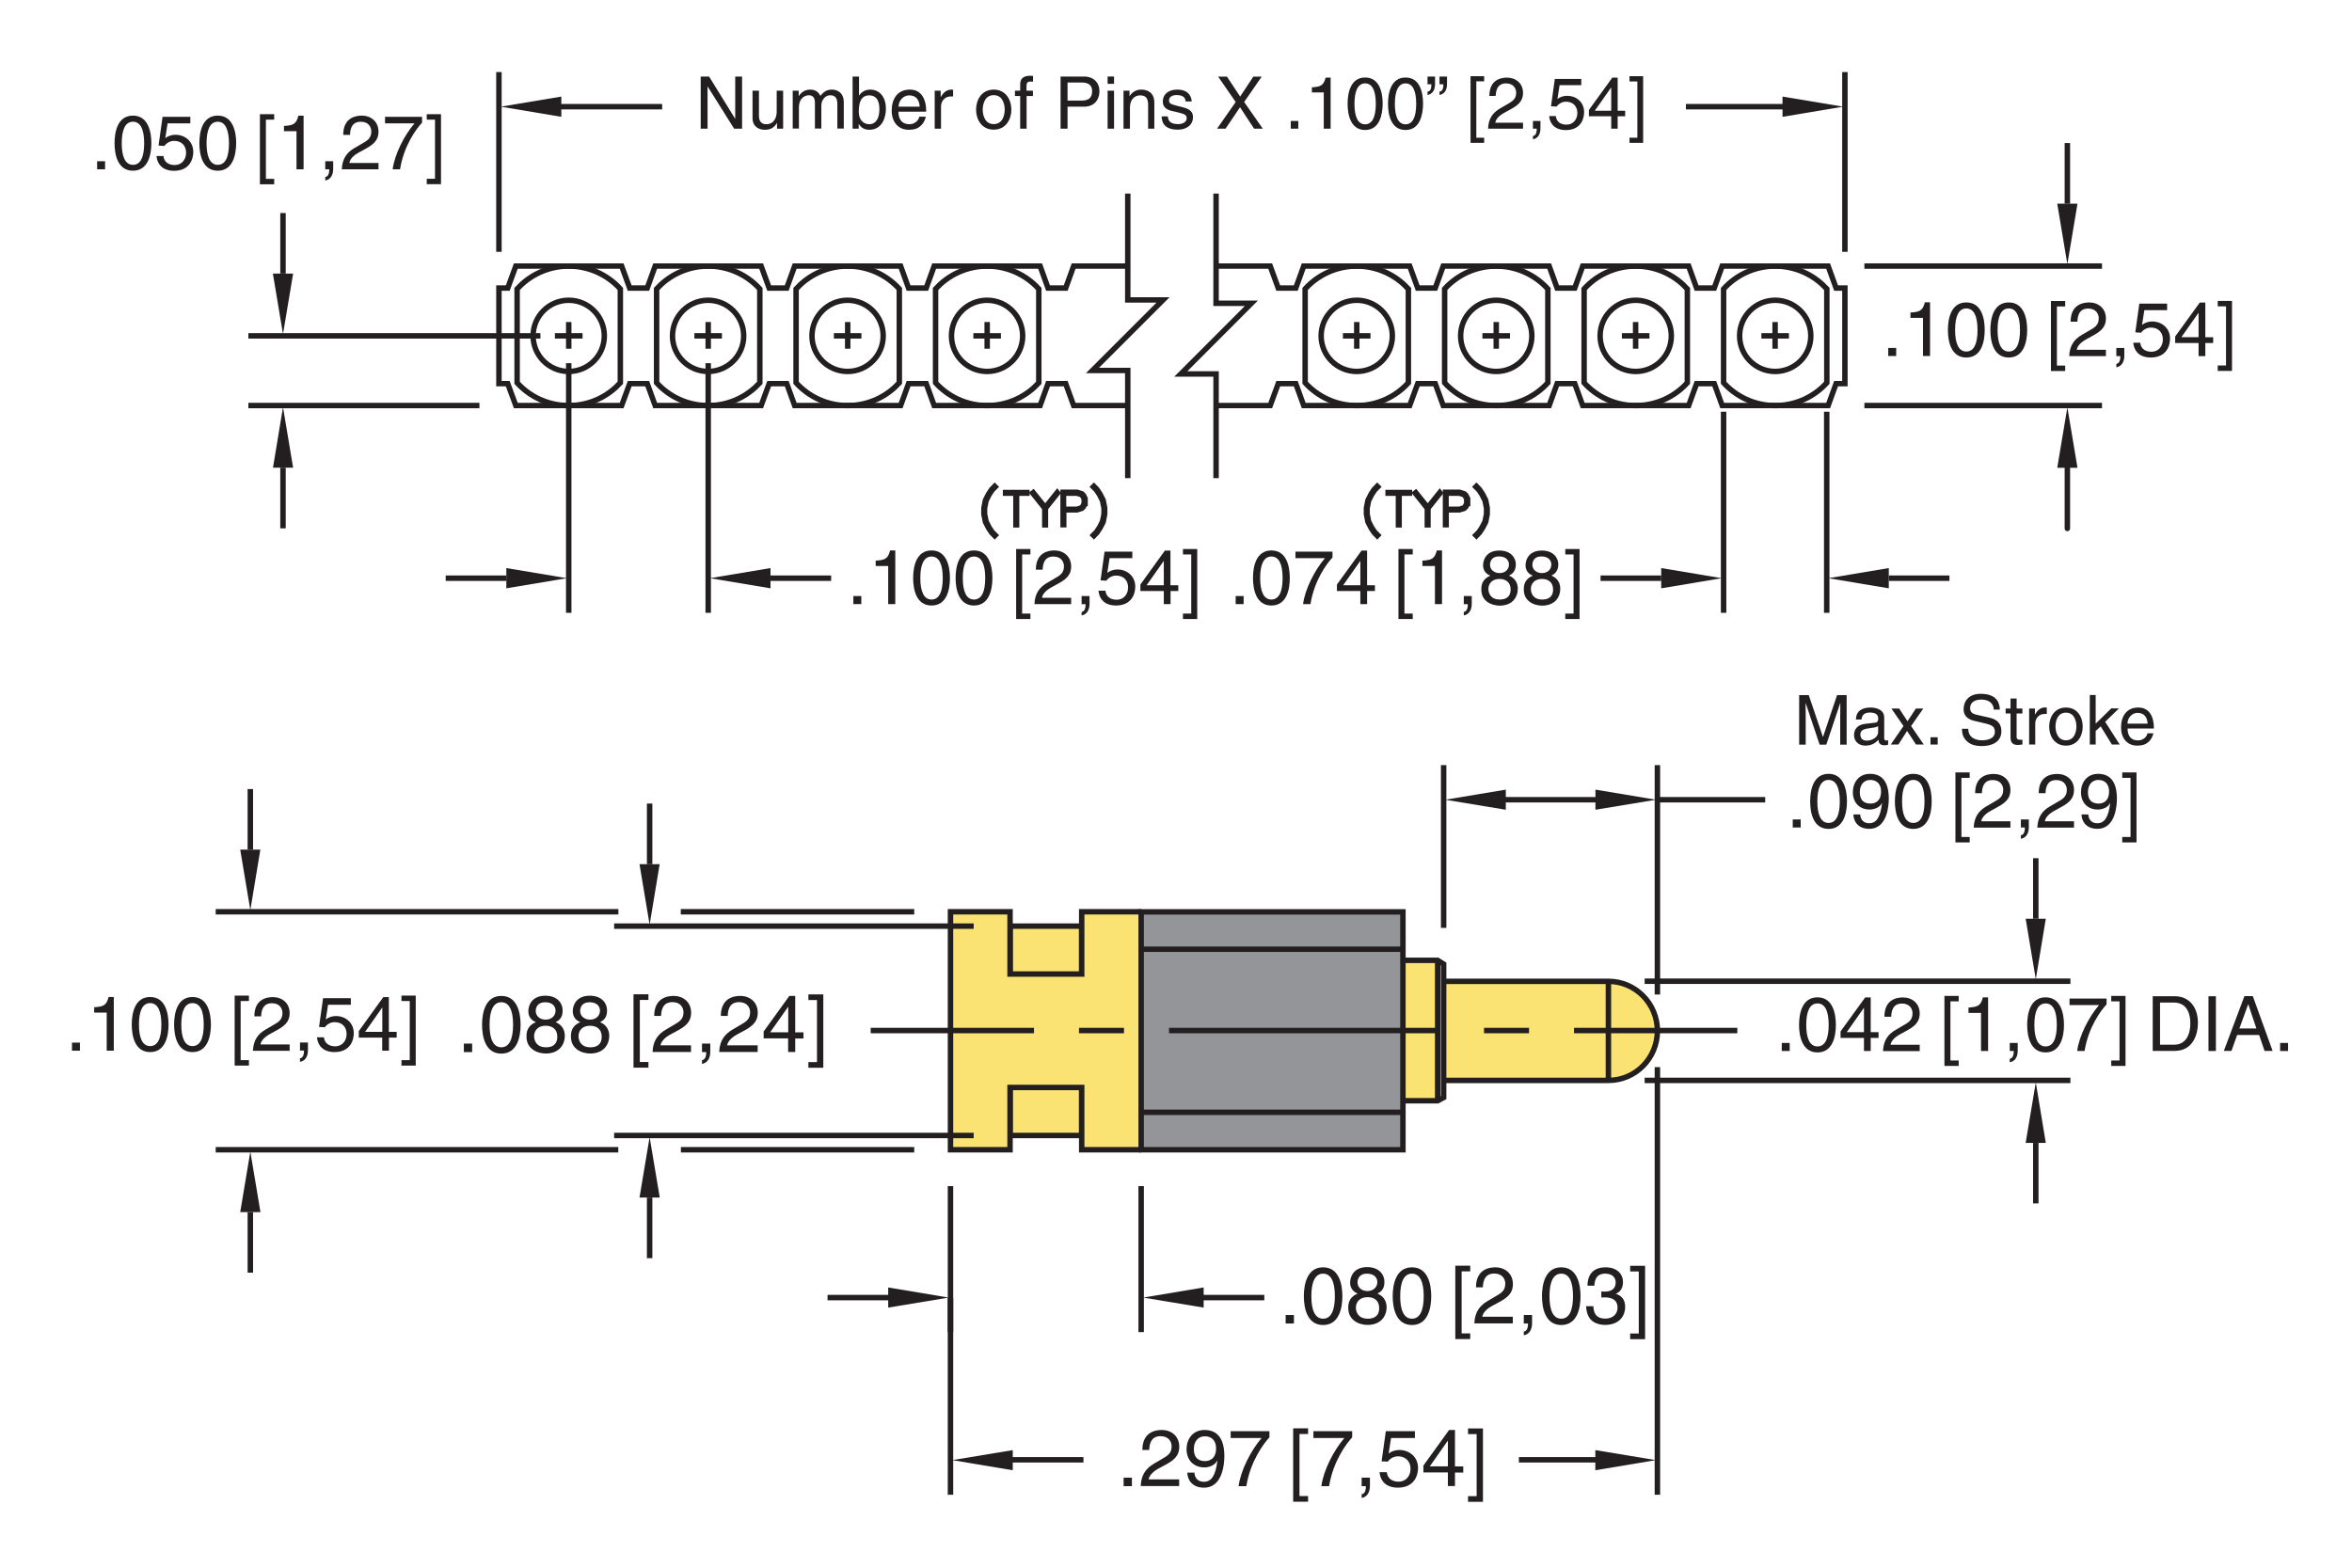 <?xml version="1.0" encoding="utf-8"?>
<!-- Generator: Adobe Illustrator 15.1.0, SVG Export Plug-In  -->
<!DOCTYPE svg PUBLIC "-//W3C//DTD SVG 1.1//EN" "http://www.w3.org/Graphics/SVG/1.1/DTD/svg11.dtd">
<svg version="1.1"
	 xmlns="http://www.w3.org/2000/svg" xmlns:xlink="http://www.w3.org/1999/xlink" xmlns:a="http://ns.adobe.com/AdobeSVGViewerExtensions/3.0/"
	 x="0px" y="0px" width="216px" height="144px" viewBox="-6 -6.09 216 144" style="enable-background:new -6 -6.09 216 144;"
	 xml:space="preserve">
<style type="text/css">
<![CDATA[
	.st0{fill:none;stroke:#231F20;stroke-width:0.5;stroke-linecap:round;stroke-linejoin:round;stroke-miterlimit:10;}
	.st1{font-size:6.334;}
	.st2{font-size:6.669;}
	.st3{fill:none;stroke:#231F20;stroke-width:0.5;stroke-miterlimit:10;stroke-dasharray:24.795,4.133,4.133,4.133;}
	.st4{fill:none;stroke:#231F20;stroke-width:0.5;}
	.st5{font-size:7.001;}
	.st6{font-size:7.003;}
	.st7{fill:#FAE373;stroke:#231F20;stroke-width:0.5;stroke-miterlimit:10;}
	.st8{fill:#231F20;}
	.st9{fill:none;stroke:#231F20;stroke-width:0.5;stroke-miterlimit:10;}
	.st10{font-size:4.005;}
	.st11{font-size:7.334;}
	.st12{fill:#939598;stroke:#231F20;stroke-width:0.5;}
	.st13{fill:none;stroke:#231F20;stroke-width:0.5;stroke-miterlimit:10;stroke-dasharray:4.133,4.133;}
	.st14{fill:#FAE373;stroke:#231F20;stroke-width:0.5;stroke-miterlimit:10;stroke-dasharray:30,5,5,5;}
	.st15{font-size:5.334;}
	.st16{font-size:5.335;}
	.st17{font-family:'Helvetica';}
	.st18{font-family:'Simplex';}
	.st19{fill:none;stroke:#333333;stroke-width:0.03;stroke-linecap:round;stroke-linejoin:round;stroke-miterlimit:10;}
	.st20{fill:none;stroke:#231F20;stroke-width:0.5;stroke-miterlimit:500;}
]]>
</style>
<defs>
</defs>
<polyline class="st14" points="93.34,93.81 93.34,98.21 86.76,98.21 86.76,93.81 "/>
<path class="st7" d="M126.58,93.15h15.13c2.49,0,4.5-2.04,4.5-4.55s-2.02-4.55-4.5-4.55h-15.13"/>
<line class="st7" x1="141.71" y1="84.04" x2="141.71" y2="93.15"/>
<polyline class="st7" points="122.84,95.02 126.03,95.02 126.58,94.72 126.58,82.47 126.03,82.12 122.84,82.12 "/>
<polyline class="st9" points="126.03,95.02 126.03,83.23 126.03,82.12 "/>
<path class="st9" d="M98.8,95.93 M93.34,95.93 M98.8,99.52 M93.34,99.52 M81.29,99.52"/>
<line class="st9" x1="86.76" y1="81.26" x2="81.29" y2="81.26"/>
<line class="st9" x1="98.8" y1="81.26" x2="93.34" y2="81.26"/>
<line class="st9" x1="81.29" y1="95.93" x2="86.76" y2="95.93"/>
<line class="st9" x1="93.34" y1="95.93" x2="98.8" y2="95.93"/>
<polyline class="st14" points="93.34,83.38 93.34,78.98 86.76,78.98 86.76,83.38 "/>
<polyline class="st7" points="98.8,77.66 93.34,77.66 93.34,83.38 86.76,83.38 86.76,77.66 81.29,77.66 81.29,99.52 86.76,99.52 
	86.76,93.8 93.34,93.8 93.34,99.52 98.8,99.52 "/>
<rect x="98.8" y="77.67" class="st12" width="24.04" height="21.85"/>
<g>
	<g>
		<line class="st9" x1="73.96" y1="88.57" x2="88.96" y2="88.57"/>
		<line class="st13" x1="93.09" y1="88.57" x2="99.29" y2="88.57"/>
		<line class="st3" x1="101.36" y1="88.57" x2="136.48" y2="88.57"/>
		<line class="st9" x1="138.55" y1="88.57" x2="153.55" y2="88.57"/>
	</g>
</g>
<line class="st9" x1="122.84" y1="81.1" x2="98.8" y2="81.1"/>
<line class="st9" x1="122.84" y1="96.08" x2="98.8" y2="96.08"/>
<line class="st9" x1="180.96" y1="78.3" x2="180.96" y2="72.74"/>
<line class="st9" x1="180.96" y1="98.89" x2="180.96" y2="104.45"/>
<polygon class="st8" points="180.03,78.3 181.88,78.3 180.96,83.86 "/>
<polygon class="st8" points="180.03,98.89 181.88,98.89 180.96,93.33 "/>
<line class="st9" x1="76.23" y1="113.1" x2="70" y2="113.1"/>
<line class="st9" x1="103.88" y1="113.1" x2="110.11" y2="113.1"/>
<polygon class="st8" points="75.57,112.17 75.57,114.02 81.13,113.1 "/>
<polygon class="st8" points="104.54,112.17 104.54,114.02 98.98,113.1 "/>
<line class="st19" x1="98.64" y1="113.76" x2="98.64" y2="113.76"/>
<line class="st9" x1="16.99" y1="71.95" x2="16.99" y2="66.39"/>
<line class="st9" x1="16.99" y1="105.25" x2="16.99" y2="110.81"/>
<polygon class="st8" points="16.06,71.95 17.91,71.95 16.99,77.51 "/>
<polygon class="st8" points="16.06,105.25 17.92,105.25 16.99,99.69 "/>
<line class="st9" x1="50.79" y1="77.66" x2="13.81" y2="77.66"/>
<line class="st9" x1="77.96" y1="77.66" x2="56.52" y2="77.66"/>
<line class="st9" x1="50.78" y1="99.52" x2="13.81" y2="99.52"/>
<line class="st9" x1="77.96" y1="99.52" x2="56.53" y2="99.52"/>
<line class="st9" x1="83.42" y1="98.21" x2="50.4" y2="98.21"/>
<line class="st9" x1="83.42" y1="78.98" x2="50.4" y2="78.98"/>
<line class="st9" x1="53.66" y1="73.29" x2="53.66" y2="67.72"/>
<line class="st9" x1="53.66" y1="103.91" x2="53.66" y2="109.48"/>
<polygon class="st8" points="52.73,73.29 54.58,73.29 53.66,78.85 "/>
<polygon class="st8" points="52.73,103.91 54.59,103.91 53.66,98.35 "/>
<line class="st9" x1="145.04" y1="84.04" x2="184.14" y2="84.04"/>
<line class="st9" x1="145.04" y1="93.15" x2="184.14" y2="93.15"/>
<line class="st9" x1="81.29" y1="102.86" x2="81.29" y2="116.27"/>
<line class="st9" x1="98.8" y1="102.86" x2="98.8" y2="116.27"/>
<line class="st9" x1="146.21" y1="91.93" x2="146.21" y2="131.21"/>
<line class="st9" x1="141.13" y1="128" x2="133.49" y2="128"/>
<line class="st9" x1="86.35" y1="128" x2="93.5" y2="128"/>
<polygon class="st8" points="140.51,127.11 140.51,128.96 146.07,128.03 "/>
<polygon class="st8" points="87.01,127.11 87.01,128.96 81.45,128.03 "/>
<line class="st9" x1="81.29" y1="113.13" x2="81.29" y2="131.21"/>
<line class="st9" x1="146.21" y1="67.37" x2="156.11" y2="67.37"/>
<polygon class="st8" points="132.29,68.29 132.29,66.44 126.73,67.37 "/>
<line class="st9" x1="126.58" y1="79.14" x2="126.58" y2="64.19"/>
<line class="st9" x1="146.21" y1="85.26" x2="146.21" y2="64.19"/>
<g>
	<path class="st8" d="M163,62.3v-2.68c0-0.13,0.01-0.71,0.01-1.13H163l-1.28,3.82h-0.61l-1.28-3.81h-0.01
		c0,0.42,0.01,0.99,0.01,1.13v2.68h-0.6v-4.55h0.88l1.3,3.84h0.01l1.29-3.84h0.88v4.55H163z"/>
	<path class="st8" d="M164.44,60c0.03-0.79,0.55-1.1,1.37-1.1c0.27,0,1.23,0.08,1.23,0.92v1.91c0,0.14,0.07,0.2,0.18,0.2
		c0.05,0,0.12-0.01,0.18-0.03v0.41c-0.1,0.03-0.18,0.06-0.3,0.06c-0.49,0-0.57-0.25-0.59-0.51c-0.21,0.23-0.55,0.54-1.2,0.54
		c-0.61,0-1.04-0.39-1.04-0.96c0-0.28,0.08-0.92,1.01-1.04l0.92-0.11c0.13-0.01,0.29-0.06,0.29-0.39c0-0.35-0.25-0.54-0.78-0.54
		c-0.63,0-0.72,0.39-0.76,0.64H164.44z M166.48,60.61c-0.09,0.07-0.23,0.12-0.92,0.21c-0.27,0.04-0.71,0.12-0.71,0.54
		c0,0.36,0.18,0.58,0.6,0.58c0.52,0,1.03-0.34,1.03-0.78V60.61z"/>
	<path class="st8" d="M170.67,62.3h-0.71l-0.82-1.25l-0.8,1.25h-0.7l1.17-1.7l-1.11-1.61h0.71l0.77,1.17l0.77-1.17h0.68l-1.12,1.61
		L170.67,62.3z"/>
	<path class="st8" d="M171.95,62.3h-0.66v-0.67h0.66V62.3z"/>
	<path class="st8" d="M177.1,59.09c-0.03-0.7-0.61-0.92-1.13-0.92c-0.39,0-1.04,0.11-1.04,0.8c0,0.39,0.27,0.51,0.54,0.58l1.3,0.3
		c0.59,0.14,1.03,0.49,1.03,1.22c0,1.08-1,1.37-1.78,1.37c-0.84,0-1.17-0.25-1.38-0.44c-0.38-0.35-0.46-0.73-0.46-1.15h0.58
		c0,0.82,0.67,1.06,1.25,1.06c0.44,0,1.19-0.11,1.19-0.77c0-0.47-0.22-0.63-0.97-0.8l-0.93-0.22c-0.3-0.07-0.97-0.28-0.97-1.07
		c0-0.71,0.46-1.41,1.56-1.41c1.59,0,1.75,0.95,1.77,1.45H177.1z"/>
	<path class="st8" d="M179.2,59.45v2.15c0,0.26,0.22,0.26,0.33,0.26h0.2v0.44c-0.2,0.02-0.36,0.04-0.42,0.04
		c-0.55,0-0.67-0.31-0.67-0.71v-2.18h-0.45v-0.46h0.45v-0.92h0.56v0.92h0.53v0.46H179.2z"/>
	<path class="st8" d="M180.91,62.3h-0.56v-3.31h0.53v0.55h0.01c0.22-0.39,0.51-0.65,0.93-0.65c0.07,0,0.1,0.01,0.15,0.02v0.58h-0.21
		c-0.52,0-0.85,0.41-0.85,0.89V62.3z"/>
	<path class="st8" d="M183.73,58.9c1.06,0,1.54,0.89,1.54,1.75s-0.48,1.75-1.54,1.75c-1.06,0-1.54-0.89-1.54-1.75
		S182.68,58.9,183.73,58.9z M183.73,61.91c0.8,0,0.96-0.82,0.96-1.27s-0.16-1.27-0.96-1.27c-0.8,0-0.96,0.82-0.96,1.27
		S182.94,61.91,183.73,61.91z"/>
	<path class="st8" d="M188.67,62.3h-0.72l-1.03-1.67l-0.46,0.42v1.25h-0.54v-4.55h0.54v2.63l1.43-1.4h0.71l-1.27,1.23L188.67,62.3z"
		/>
	<path class="st8" d="M191.76,61.26c-0.02,0.16-0.17,0.63-0.59,0.91c-0.15,0.1-0.37,0.23-0.9,0.23c-0.93,0-1.48-0.7-1.48-1.66
		c0-1.03,0.49-1.84,1.59-1.84c0.96,0,1.43,0.76,1.43,1.93h-2.42c0,0.69,0.32,1.09,0.96,1.09c0.53,0,0.84-0.41,0.86-0.65H191.76z
		 M191.23,60.38c-0.03-0.51-0.25-0.99-0.93-0.99c-0.51,0-0.92,0.47-0.92,0.99H191.23z"/>
</g>
<g>
	<path class="st8" d="M112.83,115.48h-0.76v-0.78h0.76V115.48z"/>
	<path class="st8" d="M115.51,115.62c-1.48,0-1.77-1.58-1.77-2.65c0-1.07,0.29-2.65,1.77-2.65s1.77,1.58,1.77,2.65
		C117.28,114.04,116.99,115.62,115.51,115.62z M115.51,110.9c-0.74,0-1.08,0.78-1.08,2.07c0,1.29,0.34,2.07,1.08,2.07
		c0.74,0,1.08-0.78,1.08-2.07C116.59,111.68,116.25,110.9,115.51,110.9z"/>
	<path class="st8" d="M120.5,112.73c0.7,0.29,0.84,0.87,0.84,1.25c0,0.83-0.53,1.63-1.75,1.63c-0.29,0-0.83-0.07-1.24-0.4
		c-0.53-0.42-0.53-0.98-0.53-1.23c0-0.63,0.33-1.04,0.87-1.25c-0.44-0.17-0.7-0.52-0.7-1.01c0-0.54,0.33-1.42,1.56-1.42
		c1.14,0,1.59,0.73,1.59,1.33C121.16,112.39,120.73,112.62,120.5,112.73z M118.52,114.01c0,0.41,0.21,1.03,1.1,1.03
		c0.47,0,1.04-0.17,1.04-0.98c0-0.7-0.48-1-1.07-1C118.86,113.06,118.52,113.53,118.52,114.01z M120.49,111.67
		c0-0.32-0.21-0.77-0.96-0.77c-0.69,0-0.86,0.48-0.86,0.81c0,0.49,0.43,0.79,0.9,0.79C120.13,112.5,120.49,112.14,120.49,111.67z"/>
	<path class="st8" d="M123.67,115.62c-1.48,0-1.77-1.58-1.77-2.65c0-1.07,0.29-2.65,1.77-2.65s1.77,1.58,1.77,2.65
		C125.44,114.04,125.15,115.62,123.67,115.62z M123.67,110.9c-0.74,0-1.08,0.78-1.08,2.07c0,1.29,0.34,2.07,1.08,2.07
		c0.74,0,1.08-0.78,1.08-2.07C124.75,111.68,124.41,110.9,123.67,110.9z"/>
	<path class="st8" d="M128.23,116.39h0.79v0.52h-1.37v-6.74h1.37v0.52h-0.79V116.39z"/>
	<path class="st8" d="M129.55,112.17c0-1.68,1.22-1.85,1.78-1.85c0.89,0,1.61,0.58,1.61,1.54c0,0.92-0.61,1.31-1.38,1.72l-0.54,0.29
		c-0.71,0.39-0.86,0.79-0.89,0.99h2.8v0.61h-3.53c0.04-1.07,0.52-1.64,1.21-2.05l0.68-0.4c0.55-0.32,0.95-0.53,0.95-1.2
		c0-0.41-0.26-0.93-1.02-0.93c-0.98,0-1.02,0.91-1.04,1.27H129.55z"/>
	<path class="st8" d="M133.94,114.7h0.76v0.72c0,1-0.62,1.12-0.76,1.14v-0.34c0.31-0.03,0.39-0.4,0.39-0.74h-0.39V114.7z"/>
	<path class="st8" d="M137.38,115.62c-1.48,0-1.77-1.58-1.77-2.65c0-1.07,0.29-2.65,1.77-2.65s1.77,1.58,1.77,2.65
		C139.15,114.04,138.87,115.62,137.38,115.62z M137.38,110.9c-0.74,0-1.08,0.78-1.08,2.07c0,1.29,0.34,2.07,1.08,2.07
		c0.74,0,1.08-0.78,1.08-2.07C138.46,111.68,138.13,110.9,137.38,110.9z"/>
	<path class="st8" d="M141.06,112.54c0.11,0.01,0.23,0.01,0.34,0.01c0.5,0,0.98-0.2,0.98-0.84c0-0.31-0.18-0.81-0.96-0.81
		c-0.92,0-0.97,0.75-1,1.11h-0.63c0-0.76,0.31-1.69,1.67-1.69c1,0,1.59,0.57,1.59,1.36c0,0.66-0.38,0.98-0.66,1.06v0.01
		c0.5,0.16,0.86,0.51,0.86,1.2c0,0.84-0.54,1.66-1.86,1.66c-0.38,0-0.71-0.1-0.96-0.23c-0.57-0.3-0.73-0.9-0.77-1.49h0.67
		c0.02,0.48,0.14,1.14,1.1,1.14c0.66,0,1.12-0.4,1.12-1c0-0.87-0.76-0.95-1.2-0.95c-0.1,0-0.2,0.01-0.29,0.01V112.54z"/>
	<path class="st8" d="M144.5,110.7h-0.79v-0.52h1.37v6.74h-1.37v-0.52h0.79V110.7z"/>
</g>
<g>
	<path class="st8" d="M159.37,69.92h-0.73v-0.74h0.73V69.92z"/>
	<path class="st8" d="M161.93,70.05c-1.42,0-1.69-1.51-1.69-2.53s0.27-2.53,1.69-2.53c1.41,0,1.69,1.51,1.69,2.53
		S163.34,70.05,161.93,70.05z M161.93,65.55c-0.71,0-1.03,0.74-1.03,1.97s0.32,1.98,1.03,1.98c0.71,0,1.03-0.74,1.03-1.98
		S162.63,65.55,161.93,65.55z"/>
	<path class="st8" d="M164.16,66.68c0-0.9,0.55-1.69,1.58-1.69c1.57,0,1.72,1.49,1.72,2.28c0,0.53-0.09,2.77-1.79,2.77
		c-1.16,0-1.46-0.84-1.46-1.32h0.62c0.04,0.5,0.33,0.81,0.83,0.81c0.67,0,1.03-0.57,1.18-1.84l-0.01-0.01
		c-0.18,0.38-0.67,0.59-1.13,0.59C164.8,68.27,164.16,67.66,164.16,66.68z M166.75,66.6c0-0.56-0.29-1.05-1-1.05
		c-0.57,0-0.95,0.45-0.95,1.11c0,0.95,0.59,1.06,1,1.06C166.13,67.72,166.75,67.57,166.75,66.6z"/>
	<path class="st8" d="M169.71,70.05c-1.41,0-1.69-1.51-1.69-2.53s0.27-2.53,1.69-2.53s1.69,1.51,1.69,2.53
		S171.12,70.05,169.71,70.05z M169.71,65.55c-0.71,0-1.03,0.74-1.03,1.97s0.32,1.98,1.03,1.98s1.03-0.74,1.03-1.98
		S170.42,65.55,169.71,65.55z"/>
	<path class="st8" d="M174.13,70.79h0.76v0.5h-1.31v-6.43h1.31v0.5h-0.76V70.79z"/>
	<path class="st8" d="M175.39,66.76c0-1.6,1.17-1.76,1.7-1.76c0.86,0,1.54,0.55,1.54,1.47c0,0.88-0.58,1.25-1.32,1.65l-0.51,0.28
		c-0.67,0.37-0.82,0.76-0.85,0.95h2.68v0.58h-3.37c0.04-1.02,0.5-1.57,1.16-1.95l0.65-0.38c0.53-0.3,0.9-0.5,0.9-1.15
		c0-0.39-0.25-0.89-0.97-0.89c-0.93,0-0.97,0.87-0.99,1.21H175.39z"/>
	<path class="st8" d="M179.59,69.18h0.73v0.69c0,0.95-0.59,1.06-0.73,1.08v-0.32c0.29-0.03,0.37-0.38,0.37-0.71h-0.37V69.18z"/>
	<path class="st8" d="M181.23,66.76c0-1.6,1.17-1.76,1.7-1.76c0.86,0,1.54,0.55,1.54,1.47c0,0.88-0.58,1.25-1.32,1.65l-0.51,0.28
		c-0.67,0.37-0.82,0.76-0.85,0.95h2.68v0.58h-3.37c0.04-1.02,0.5-1.57,1.16-1.95l0.65-0.38c0.53-0.3,0.9-0.5,0.9-1.15
		c0-0.39-0.25-0.89-0.97-0.89c-0.93,0-0.97,0.87-0.99,1.21H181.23z"/>
	<path class="st8" d="M185.11,66.68c0-0.9,0.55-1.69,1.58-1.69c1.57,0,1.72,1.49,1.72,2.28c0,0.53-0.09,2.77-1.79,2.77
		c-1.16,0-1.46-0.84-1.46-1.32h0.62c0.04,0.5,0.33,0.81,0.83,0.81c0.67,0,1.03-0.57,1.18-1.84l-0.01-0.01
		c-0.18,0.38-0.67,0.59-1.13,0.59C185.75,68.27,185.11,67.66,185.11,66.68z M187.69,66.6c0-0.56-0.29-1.05-0.99-1.05
		c-0.57,0-0.95,0.45-0.95,1.11c0,0.95,0.59,1.06,1,1.06C187.07,67.72,187.69,67.57,187.69,66.6z"/>
	<path class="st8" d="M189.66,65.36h-0.76v-0.5h1.31v6.43h-1.31v-0.5h0.76V65.36z"/>
</g>
<g>
	<path class="st8" d="M1.34,90.42H0.61v-0.74h0.73V90.42z"/>
	<path class="st8" d="M4.46,90.42H3.8v-3.5H2.65v-0.49c0.8-0.06,1.13-0.13,1.32-0.94h0.48V90.42z"/>
	<path class="st8" d="M7.79,90.55c-1.42,0-1.69-1.51-1.69-2.53s0.27-2.53,1.69-2.53c1.41,0,1.69,1.51,1.69,2.53
		S9.2,90.55,7.79,90.55z M7.79,86.05c-0.71,0-1.03,0.74-1.03,1.97S7.08,90,7.79,90c0.71,0,1.03-0.74,1.03-1.98
		S8.49,86.05,7.79,86.05z"/>
	<path class="st8" d="M11.68,90.55c-1.42,0-1.69-1.51-1.69-2.53s0.27-2.53,1.69-2.53c1.41,0,1.69,1.51,1.69,2.53
		S13.09,90.55,11.68,90.55z M11.68,86.05c-0.71,0-1.03,0.74-1.03,1.97S10.97,90,11.68,90c0.71,0,1.03-0.74,1.03-1.98
		S12.39,86.05,11.68,86.05z"/>
	<path class="st8" d="M16.1,91.29h0.76v0.5h-1.31v-6.43h1.31v0.5H16.1V91.29z"/>
	<path class="st8" d="M17.36,87.26c0-1.6,1.17-1.76,1.7-1.76c0.85,0,1.54,0.55,1.54,1.47c0,0.88-0.58,1.25-1.32,1.65l-0.51,0.28
		c-0.67,0.37-0.82,0.76-0.85,0.95h2.68v0.58h-3.37c0.04-1.02,0.5-1.57,1.16-1.95l0.65-0.38c0.52-0.3,0.9-0.5,0.9-1.15
		c0-0.39-0.25-0.89-0.97-0.89c-0.93,0-0.97,0.87-0.99,1.21H17.36z"/>
	<path class="st8" d="M21.55,89.67h0.73v0.69c0,0.95-0.59,1.06-0.73,1.08v-0.32c0.29-0.03,0.37-0.38,0.37-0.71h-0.37V89.67z"/>
	<path class="st8" d="M23.92,87.55c0.21-0.16,0.51-0.31,0.95-0.31c0.8,0,1.62,0.56,1.62,1.58c0,0.55-0.25,1.73-1.79,1.73
		c-0.64,0-1.47-0.26-1.59-1.36h0.64c0.06,0.57,0.49,0.83,1.04,0.83c0.64,0,1.04-0.51,1.04-1.13c0-0.71-0.48-1.09-1.09-1.09
		c-0.36,0-0.68,0.17-0.91,0.47l-0.53-0.03l0.37-2.64h2.55v0.6h-2.09L23.92,87.55z"/>
	<path class="st8" d="M29.72,89.22v1.2h-0.62v-1.2h-2.15v-0.6l2.25-3.12h0.51v3.19h0.72v0.53H29.72z M27.53,88.69h1.58v-2.23h-0.01
		L27.53,88.69z"/>
	<path class="st8" d="M31.63,85.86h-0.76v-0.5h1.31v6.43h-1.31v-0.5h0.76V85.86z"/>
</g>
<g>
	<path class="st8" d="M97.95,130.42h-0.76v-0.78h0.76V130.42z"/>
	<path class="st8" d="M98.91,127.11c0-1.68,1.23-1.85,1.78-1.85c0.9,0,1.61,0.58,1.61,1.54c0,0.92-0.61,1.31-1.38,1.72l-0.54,0.29
		c-0.7,0.39-0.86,0.79-0.89,0.99h2.8v0.61h-3.53c0.04-1.07,0.52-1.64,1.21-2.05l0.68-0.4c0.55-0.32,0.95-0.53,0.95-1.2
		c0-0.41-0.26-0.93-1.02-0.93c-0.98,0-1.02,0.91-1.04,1.27H98.91z"/>
	<path class="st8" d="M102.97,127.03c0-0.94,0.57-1.77,1.66-1.77c1.64,0,1.81,1.56,1.81,2.39c0,0.55-0.09,2.91-1.87,2.91
		c-1.21,0-1.53-0.88-1.53-1.38h0.65c0.04,0.52,0.34,0.84,0.87,0.84c0.7,0,1.08-0.59,1.24-1.93l-0.02-0.01
		c-0.19,0.4-0.7,0.62-1.18,0.62C103.64,128.69,102.97,128.05,102.97,127.03z M105.68,126.94c0-0.59-0.3-1.1-1.04-1.1
		c-0.6,0-1,0.47-1,1.16c0,0.99,0.62,1.12,1.05,1.12C105.02,128.11,105.68,127.96,105.68,126.94z"/>
	<path class="st8" d="M107.01,125.37h3.57v0.57c-0.51,0.54-1.75,2.18-2.12,4.48h-0.71c0.18-1.42,1.12-3.27,2.11-4.42h-2.84V125.37z"
		/>
	<path class="st8" d="M113.34,131.33h0.79v0.52h-1.37v-6.74h1.37v0.52h-0.79V131.33z"/>
	<path class="st8" d="M114.61,125.37h3.57v0.57c-0.51,0.54-1.75,2.18-2.12,4.48h-0.71c0.18-1.42,1.12-3.27,2.11-4.42h-2.84V125.37z"
		/>
	<path class="st8" d="M119.05,129.64h0.76v0.72c0,1-0.62,1.12-0.76,1.14v-0.34c0.31-0.03,0.39-0.4,0.39-0.74h-0.39V129.64z"/>
	<path class="st8" d="M121.53,127.42c0.22-0.17,0.54-0.32,1-0.32c0.84,0,1.7,0.59,1.7,1.65c0,0.57-0.26,1.81-1.87,1.81
		c-0.68,0-1.54-0.27-1.67-1.42h0.67c0.07,0.6,0.52,0.87,1.09,0.87c0.67,0,1.09-0.54,1.09-1.18c0-0.74-0.51-1.15-1.15-1.15
		c-0.37,0-0.71,0.18-0.95,0.49l-0.56-0.03l0.39-2.77h2.67V126h-2.19L121.53,127.42z"/>
	<path class="st8" d="M127.62,129.16v1.25h-0.65v-1.25h-2.25v-0.63l2.36-3.27h0.54v3.35h0.76v0.56H127.62z M125.31,128.6h1.66v-2.34
		h-0.02L125.31,128.6z"/>
	<path class="st8" d="M129.61,125.64h-0.79v-0.52h1.37v6.74h-1.37v-0.52h0.79V125.64z"/>
</g>
<g>
	<path class="st8" d="M37.36,90.55H36.6v-0.78h0.76V90.55z"/>
	<path class="st8" d="M40.04,90.69c-1.48,0-1.77-1.58-1.77-2.65c0-1.07,0.29-2.65,1.77-2.65c1.48,0,1.77,1.58,1.77,2.65
		C41.81,89.11,41.52,90.69,40.04,90.69z M40.04,85.97c-0.74,0-1.08,0.78-1.08,2.07c0,1.29,0.34,2.07,1.08,2.07s1.08-0.78,1.08-2.07
		C41.12,86.74,40.78,85.97,40.04,85.97z"/>
	<path class="st8" d="M45.03,87.8c0.7,0.29,0.84,0.87,0.84,1.25c0,0.83-0.53,1.63-1.75,1.63c-0.29,0-0.83-0.07-1.24-0.4
		c-0.53-0.42-0.53-0.98-0.53-1.23c0-0.63,0.33-1.04,0.87-1.25c-0.44-0.17-0.7-0.52-0.7-1.01c0-0.54,0.33-1.42,1.56-1.42
		c1.14,0,1.59,0.73,1.59,1.33C45.69,87.46,45.26,87.68,45.03,87.8z M43.05,89.08c0,0.41,0.21,1.03,1.1,1.03
		c0.47,0,1.03-0.17,1.03-0.98c0-0.7-0.48-1-1.07-1C43.39,88.12,43.05,88.6,43.05,89.08z M45.02,86.74c0-0.32-0.21-0.77-0.96-0.77
		c-0.69,0-0.86,0.48-0.86,0.81c0,0.49,0.43,0.79,0.9,0.79C44.66,87.57,45.02,87.21,45.02,86.74z"/>
	<path class="st8" d="M49.11,87.8c0.7,0.29,0.84,0.87,0.84,1.25c0,0.83-0.53,1.63-1.75,1.63c-0.29,0-0.83-0.07-1.24-0.4
		c-0.53-0.42-0.53-0.98-0.53-1.23c0-0.63,0.33-1.04,0.87-1.25c-0.44-0.17-0.7-0.52-0.7-1.01c0-0.54,0.33-1.42,1.56-1.42
		c1.14,0,1.59,0.73,1.59,1.33C49.77,87.46,49.33,87.68,49.11,87.8z M47.13,89.08c0,0.41,0.21,1.03,1.1,1.03
		c0.47,0,1.03-0.17,1.03-0.98c0-0.7-0.48-1-1.07-1C47.46,88.12,47.13,88.6,47.13,89.08z M49.1,86.74c0-0.32-0.21-0.77-0.96-0.77
		c-0.69,0-0.86,0.48-0.86,0.81c0,0.49,0.43,0.79,0.9,0.79C48.74,87.57,49.1,87.21,49.1,86.74z"/>
	<path class="st8" d="M52.76,91.46h0.79v0.52h-1.37v-6.74h1.37v0.52h-0.79V91.46z"/>
	<path class="st8" d="M54.08,87.24c0-1.68,1.23-1.85,1.78-1.85c0.9,0,1.61,0.58,1.61,1.54c0,0.92-0.61,1.31-1.38,1.72l-0.54,0.29
		c-0.7,0.39-0.86,0.79-0.89,0.99h2.8v0.61h-3.53c0.04-1.07,0.52-1.64,1.21-2.05l0.68-0.4c0.55-0.32,0.95-0.53,0.95-1.2
		c0-0.41-0.26-0.93-1.02-0.93c-0.98,0-1.02,0.91-1.04,1.27H54.08z"/>
	<path class="st8" d="M58.47,89.77h0.76v0.72c0,1-0.62,1.12-0.76,1.14v-0.34c0.31-0.03,0.39-0.4,0.39-0.74h-0.39V89.77z"/>
	<path class="st8" d="M60.2,87.24c0-1.68,1.23-1.85,1.78-1.85c0.9,0,1.61,0.58,1.61,1.54c0,0.92-0.61,1.31-1.38,1.72l-0.54,0.29
		c-0.7,0.39-0.86,0.79-0.89,0.99h2.8v0.61h-3.53c0.04-1.07,0.52-1.64,1.21-2.05l0.68-0.4c0.55-0.32,0.95-0.53,0.95-1.2
		c0-0.41-0.26-0.93-1.02-0.93c-0.98,0-1.02,0.91-1.04,1.27H60.2z"/>
	<path class="st8" d="M67.03,89.29v1.25h-0.65v-1.25h-2.25v-0.63l2.36-3.27h0.54v3.35h0.76v0.56H67.03z M64.73,88.73h1.66v-2.34
		h-0.01L64.73,88.73z"/>
	<path class="st8" d="M69.03,85.77h-0.79v-0.52h1.37v6.74h-1.37v-0.52h0.79V85.77z"/>
</g>
<g>
	<path class="st8" d="M158.36,90.45h-0.73v-0.74h0.73V90.45z"/>
	<path class="st8" d="M160.91,90.58c-1.41,0-1.69-1.51-1.69-2.53s0.27-2.53,1.69-2.53s1.69,1.51,1.69,2.53
		S162.33,90.58,160.91,90.58z M160.91,86.08c-0.71,0-1.03,0.74-1.03,1.97s0.32,1.98,1.03,1.98s1.03-0.74,1.03-1.98
		S161.62,86.08,160.91,86.08z"/>
	<path class="st8" d="M165.8,89.25v1.2h-0.62v-1.2h-2.15v-0.6l2.26-3.12h0.51v3.19h0.72v0.53H165.8z M163.6,88.72h1.58v-2.23h-0.01
		L163.6,88.72z"/>
	<path class="st8" d="M167.06,87.29c0-1.6,1.17-1.76,1.7-1.76c0.85,0,1.54,0.55,1.54,1.47c0,0.88-0.58,1.25-1.32,1.65l-0.51,0.28
		c-0.67,0.37-0.82,0.76-0.85,0.95h2.68v0.58h-3.37c0.04-1.02,0.5-1.57,1.16-1.95l0.65-0.38c0.53-0.3,0.9-0.5,0.9-1.15
		c0-0.39-0.25-0.89-0.97-0.89c-0.93,0-0.97,0.87-0.99,1.21H167.06z"/>
	<path class="st8" d="M173.12,91.32h0.76v0.5h-1.31v-6.43h1.31v0.5h-0.76V91.32z"/>
	<path class="st8" d="M176.59,90.45h-0.66v-3.5h-1.15v-0.49c0.8-0.06,1.13-0.13,1.32-0.94h0.48V90.45z"/>
	<path class="st8" d="M178.57,89.71h0.73v0.69c0,0.95-0.59,1.06-0.73,1.08v-0.32c0.29-0.03,0.37-0.38,0.37-0.71h-0.37V89.71z"/>
	<path class="st8" d="M181.86,90.58c-1.42,0-1.69-1.51-1.69-2.53s0.27-2.53,1.69-2.53c1.41,0,1.69,1.51,1.69,2.53
		S183.27,90.58,181.86,90.58z M181.86,86.08c-0.71,0-1.03,0.74-1.03,1.97s0.32,1.98,1.03,1.98c0.71,0,1.03-0.74,1.03-1.98
		S182.57,86.08,181.86,86.08z"/>
	<path class="st8" d="M184.06,85.63h3.4v0.54c-0.49,0.51-1.67,2.08-2.02,4.28h-0.68c0.17-1.35,1.06-3.12,2.01-4.22h-2.71V85.63z"/>
	<path class="st8" d="M188.65,85.89h-0.76v-0.5h1.31v6.43h-1.31v-0.5h0.76V85.89z"/>
	<path class="st8" d="M191.69,85.42h2.04c1.31,0,2.12,0.99,2.12,2.44c0,1.13-0.49,2.58-2.14,2.58h-2.01V85.42z M192.37,89.87h1.32
		c0.88,0,1.46-0.69,1.46-1.96c0-1.27-0.58-1.91-1.51-1.91h-1.27V89.87z"/>
	<path class="st8" d="M197.5,90.45h-0.68v-5.03h0.68V90.45z"/>
	<path class="st8" d="M199.45,88.98l-0.52,1.46h-0.7l1.89-5.03h0.77l1.82,5.03h-0.74l-0.5-1.46H199.45z M201.22,88.38l-0.74-2.21
		h-0.02l-0.8,2.21H201.22z"/>
	<path class="st8" d="M204.13,90.45h-0.73v-0.74h0.73V90.45z"/>
</g>
<line class="st9" x1="140.88" y1="67.37" x2="131.99" y2="67.37"/>
<polygon class="st8" points="140.52,68.29 140.52,66.44 146.08,67.37 "/>
<polyline class="st9" points="97.57,18.35 92.6,18.35 91.87,20.37 90.25,20.37 89.52,18.35 79.79,18.35 79.06,20.37 77.44,20.37 
	76.71,18.35 66.98,18.35 66.25,20.37 64.64,20.37 63.9,18.35 54.17,18.35 53.44,20.37 51.83,20.37 51.09,18.35 41.37,18.35 
	40.63,20.37 39.82,20.37 39.82,29.15 40.63,29.15 41.37,31.16 51.09,31.16 51.83,29.15 53.44,29.15 54.17,31.16 63.9,31.16 
	64.64,29.15 66.25,29.15 66.98,31.16 76.71,31.16 77.44,29.15 79.06,29.15 79.79,31.16 89.52,31.16 90.25,29.15 91.87,29.15 
	92.6,31.16 97.57,31.16 "/>
<path class="st9" d="M50.97,29.07v-8.62c-2.38-2.62-6.43-2.81-9.05-0.43c-0.15,0.14-0.29,0.28-0.43,0.43v8.62
	c2.38,2.62,6.43,2.81,9.05,0.43C50.69,29.36,50.83,29.22,50.97,29.07z"/>
<path class="st9" d="M49.5,24.76c0-1.8-1.46-3.27-3.27-3.27s-3.27,1.46-3.27,3.27c0,1.8,1.46,3.27,3.27,3.27S49.5,26.56,49.5,24.76
	L49.5,24.76z"/>
<path class="st9" d="M67.11,29.07c2.38,2.62,6.43,2.81,9.05,0.43c0.15-0.14,0.29-0.28,0.43-0.43v-8.62
	c-2.38-2.62-6.43-2.81-9.05-0.43c-0.15,0.14-0.29,0.28-0.43,0.43V29.07z"/>
<path class="st9" d="M89.4,29.07v-8.62c-2.38-2.62-6.43-2.81-9.05-0.43c-0.15,0.14-0.29,0.28-0.43,0.43v8.62
	c2.38,2.62,6.43,2.81,9.05,0.43C89.11,29.36,89.26,29.22,89.4,29.07z"/>
<path class="st9" d="M54.3,29.07c2.38,2.62,6.43,2.81,9.05,0.43c0.15-0.14,0.29-0.28,0.43-0.43v-8.62
	c-2.38-2.62-6.43-2.81-9.05-0.43c-0.15,0.14-0.29,0.28-0.43,0.43V29.07z"/>
<polyline class="st20" points="97.57,37.83 97.57,27.94 94.33,27.94 100.81,21.46 97.57,21.46 97.57,11.69 "/>
<polyline class="st20" points="105.68,37.83 105.68,28.26 102.44,28.26 108.92,21.77 105.68,21.77 105.68,11.69 "/>
<line class="st9" x1="46.23" y1="23.49" x2="46.23" y2="25.94"/>
<line class="st9" x1="44.96" y1="24.76" x2="47.5" y2="24.76"/>
<path class="st9" d="M62.3,24.76c0-1.8-1.46-3.27-3.27-3.27c-1.8,0-3.27,1.46-3.27,3.27c0,1.8,1.46,3.27,3.27,3.27
	C60.84,28.03,62.3,26.56,62.3,24.76L62.3,24.76z"/>
<line class="st9" x1="59.04" y1="23.49" x2="59.04" y2="25.94"/>
<line class="st9" x1="57.77" y1="24.76" x2="60.3" y2="24.76"/>
<path class="st9" d="M75.11,24.76c0-1.8-1.46-3.27-3.27-3.27c-1.8,0-3.27,1.46-3.27,3.27c0,1.8,1.46,3.27,3.27,3.27
	C73.65,28.03,75.11,26.56,75.11,24.76L75.11,24.76z"/>
<line class="st9" x1="71.85" y1="23.49" x2="71.85" y2="25.94"/>
<line class="st9" x1="70.58" y1="24.76" x2="73.11" y2="24.76"/>
<path class="st9" d="M87.92,24.76c0-1.8-1.46-3.27-3.27-3.27c-1.8,0-3.27,1.46-3.27,3.27c0,1.8,1.46,3.27,3.27,3.27
	C86.46,28.03,87.92,26.56,87.92,24.76L87.92,24.76z"/>
<line class="st9" x1="84.66" y1="23.49" x2="84.66" y2="25.94"/>
<line class="st9" x1="83.39" y1="24.76" x2="85.92" y2="24.76"/>
<polyline class="st9" points="105.68,18.35 110.65,18.35 111.39,20.37 113,20.37 113.73,18.35 123.46,18.35 124.2,20.37 
	125.81,20.37 126.54,18.35 136.27,18.35 137,20.37 138.62,20.37 139.35,18.35 149.08,18.35 149.81,20.37 151.43,20.37 152.16,18.35 
	161.89,18.35 162.62,20.37 163.43,20.37 163.43,29.15 162.62,29.15 161.89,31.16 152.16,31.16 151.43,29.15 149.81,29.15 
	149.08,31.16 139.35,31.16 138.62,29.15 137,29.15 136.27,31.16 126.54,31.16 125.81,29.15 124.2,29.15 123.46,31.16 113.73,31.16 
	113,29.15 111.39,29.15 110.65,31.16 105.68,31.16 "/>
<path class="st9" d="M152.29,29.07v-8.62c2.38-2.62,6.43-2.81,9.05-0.43c0.15,0.14,0.29,0.28,0.43,0.43v8.62
	c-2.38,2.62-6.43,2.81-9.05,0.43C152.57,29.36,152.42,29.22,152.29,29.07z"/>
<path class="st9" d="M153.76,24.76c0-1.8,1.46-3.27,3.27-3.27c1.8,0,3.27,1.46,3.27,3.27c0,1.8-1.46,3.27-3.27,3.27
	C155.22,28.03,153.76,26.56,153.76,24.76L153.76,24.76z"/>
<path class="st9" d="M136.15,29.07c-2.38,2.62-6.43,2.81-9.05,0.43c-0.15-0.14-0.3-0.28-0.43-0.43v-8.62
	c2.38-2.62,6.43-2.81,9.05-0.43c0.15,0.14,0.3,0.28,0.43,0.43V29.07z"/>
<path class="st9" d="M113.86,29.07v-8.62c2.38-2.62,6.43-2.81,9.05-0.43c0.15,0.14,0.29,0.28,0.43,0.43v8.62
	c-2.38,2.62-6.43,2.81-9.05,0.43C114.14,29.36,113.99,29.22,113.86,29.07z"/>
<path class="st9" d="M148.96,29.07c-2.38,2.62-6.43,2.81-9.05,0.43c-0.15-0.14-0.3-0.28-0.43-0.43v-8.62
	c2.38-2.62,6.43-2.81,9.05-0.43c0.15,0.14,0.29,0.28,0.43,0.43V29.07z"/>
<line class="st9" x1="157.02" y1="23.49" x2="157.02" y2="25.94"/>
<line class="st9" x1="158.29" y1="24.76" x2="155.76" y2="24.76"/>
<path class="st9" d="M140.95,24.76c0-1.8,1.46-3.27,3.27-3.27s3.27,1.46,3.27,3.27c0,1.8-1.46,3.27-3.27,3.27
	S140.95,26.56,140.95,24.76L140.95,24.76z"/>
<line class="st9" x1="144.21" y1="23.49" x2="144.21" y2="25.94"/>
<line class="st9" x1="145.48" y1="24.76" x2="142.95" y2="24.76"/>
<path class="st9" d="M128.14,24.76c0-1.8,1.46-3.27,3.27-3.27c1.81,0,3.27,1.46,3.27,3.27c0,1.8-1.46,3.27-3.27,3.27
	C129.6,28.03,128.14,26.56,128.14,24.76L128.14,24.76z"/>
<line class="st9" x1="131.41" y1="23.49" x2="131.41" y2="25.94"/>
<line class="st9" x1="132.67" y1="24.76" x2="130.14" y2="24.76"/>
<path class="st9" d="M115.33,24.76c0-1.8,1.46-3.27,3.27-3.27c1.8,0,3.27,1.46,3.27,3.27c0,1.8-1.46,3.27-3.27,3.27
	C116.79,28.03,115.33,26.56,115.33,24.76L115.33,24.76z"/>
<line class="st9" x1="118.6" y1="23.49" x2="118.6" y2="25.94"/>
<line class="st9" x1="119.86" y1="24.76" x2="117.33" y2="24.76"/>
<line class="st9" x1="183.86" y1="12.62" x2="183.86" y2="7.05"/>
<line class="st0" x1="183.86" y1="36.88" x2="183.86" y2="42.45"/>
<polygon class="st8" points="182.93,12.62 184.79,12.62 183.86,18.18 "/>
<polygon class="st8" points="182.93,36.88 184.79,36.88 183.86,31.32 "/>
<line class="st9" x1="45.41" y1="3.71" x2="54.81" y2="3.71"/>
<line class="st9" x1="157.78" y1="3.71" x2="148.83" y2="3.71"/>
<polygon class="st8" points="45.55,2.78 45.55,4.64 39.99,3.71 "/>
<polygon class="st8" points="157.7,2.78 157.7,4.64 163.27,3.71 "/>
<line class="st19" x1="163.34" y1="3.71" x2="163.34" y2="3.71"/>
<line class="st9" x1="19.99" y1="19.04" x2="19.99" y2="13.48"/>
<line class="st9" x1="19.99" y1="36.87" x2="19.99" y2="42.44"/>
<polygon class="st8" points="19.06,19.04 20.92,19.04 19.99,24.6 "/>
<polygon class="st8" points="19.07,36.87 20.92,36.87 19.99,31.31 "/>
<line class="st19" x1="19.99" y1="31.27" x2="19.99" y2="31.27"/>
<line class="st9" x1="40.5" y1="47.02" x2="34.93" y2="47.02"/>
<line class="st9" x1="64.76" y1="47.02" x2="70.33" y2="47.02"/>
<polygon class="st8" points="40.5,46.09 40.5,47.95 46.06,47.02 "/>
<polygon class="st8" points="64.76,46.09 64.76,47.95 59.2,47.02 "/>
<line class="st19" x1="63.29" y1="47.68" x2="63.29" y2="47.68"/>
<g>
	<path class="st4" d="M85.4,43.07l-0.05,0.05l-0.28-0.29l-0.28-0.42l-0.29-0.56l-0.14-0.71v-0.57l0.14-0.71l0.29-0.57l0.28-0.42
		l0.28-0.29l0.05,0.05l-0.28,0.28l-0.28,0.42l-0.28,0.56l-0.14,0.69v0.55l0.14,0.69l0.28,0.55l0.28,0.42L85.4,43.07z"/>
	<path class="st4" d="M88.31,39.21h-0.95v2.91h-0.06v-2.91h-0.95v-0.06h1.96V39.21z"/>
	<path class="st4" d="M91.12,39.2l-1.11,1.39v1.53h-0.06v-1.53l-1.11-1.39l0.05-0.04l1.1,1.37l1.1-1.37L91.12,39.2z"/>
	<path class="st4" d="M93.64,40.16l-0.14,0.29l-0.15,0.15l-0.43,0.14h-1.23v1.37h-0.06v-2.98h1.3l0.43,0.14l0.15,0.15l0.14,0.29
		V40.16z M93.57,40.15v-0.41l-0.13-0.27l-0.13-0.13l-0.41-0.13h-1.23v1.48h1.23l0.41-0.13l0.13-0.13L93.57,40.15z"/>
	<path class="st4" d="M95.45,41.14l-0.14,0.71l-0.29,0.56l-0.28,0.42l-0.28,0.29l-0.05-0.05l0.28-0.28l0.28-0.42l0.28-0.55
		l0.14-0.69v-0.55l-0.14-0.69l-0.28-0.56l-0.28-0.42l-0.28-0.28l0.05-0.05l0.28,0.29l0.28,0.42l0.29,0.57l0.14,0.71V41.14z"/>
</g>
<line class="st9" x1="39.82" y1="17.04" x2="39.82" y2="0.53"/>
<line class="st9" x1="163.43" y1="17.04" x2="163.43" y2="0.53"/>
<line class="st9" x1="46.23" y1="27.27" x2="46.23" y2="50.2"/>
<line class="st9" x1="59.04" y1="27.27" x2="59.04" y2="50.2"/>
<line class="st9" x1="38.03" y1="31.16" x2="16.81" y2="31.16"/>
<line class="st9" x1="43.63" y1="24.76" x2="16.81" y2="24.76"/>
<line class="st9" x1="165.22" y1="18.35" x2="187.04" y2="18.35"/>
<line class="st9" x1="165.22" y1="31.16" x2="187.04" y2="31.16"/>
<line class="st9" x1="146.56" y1="47.02" x2="140.99" y2="47.02"/>
<line class="st9" x1="167.46" y1="47.02" x2="173.03" y2="47.02"/>
<polygon class="st8" points="146.56,46.09 146.56,47.95 152.12,47.02 "/>
<polygon class="st8" points="167.46,46.09 167.46,47.95 161.9,47.02 "/>
<line class="st19" x1="165.99" y1="47.68" x2="165.99" y2="47.68"/>
<line class="st4" x1="152.29" y1="31.73" x2="152.29" y2="50.2"/>
<line class="st4" x1="161.76" y1="31.73" x2="161.76" y2="50.2"/>
<g>
	<path class="st8" d="M3.65,9.46H2.92V8.72h0.73V9.46z"/>
	<path class="st8" d="M6.21,9.59c-1.42,0-1.69-1.51-1.69-2.53c0-1.02,0.27-2.53,1.69-2.53c1.41,0,1.69,1.51,1.69,2.53
		C7.9,8.09,7.62,9.59,6.21,9.59z M6.21,5.09c-0.71,0-1.03,0.74-1.03,1.98c0,1.23,0.32,1.98,1.03,1.98c0.71,0,1.03-0.74,1.03-1.98
		C7.24,5.83,6.92,5.09,6.21,5.09z"/>
	<path class="st8" d="M9.18,6.6c0.21-0.16,0.51-0.31,0.95-0.31c0.8,0,1.62,0.56,1.62,1.58c0,0.55-0.25,1.73-1.79,1.73
		c-0.64,0-1.47-0.26-1.59-1.36h0.64c0.06,0.57,0.49,0.83,1.04,0.83c0.64,0,1.04-0.51,1.04-1.13c0-0.71-0.48-1.09-1.09-1.09
		c-0.36,0-0.68,0.17-0.91,0.47L8.56,7.28l0.37-2.64h2.55v0.6H9.39L9.18,6.6z"/>
	<path class="st8" d="M14,9.59c-1.42,0-1.69-1.51-1.69-2.53c0-1.02,0.27-2.53,1.69-2.53c1.41,0,1.69,1.51,1.69,2.53
		C15.68,8.09,15.41,9.59,14,9.59z M14,5.09c-0.71,0-1.03,0.74-1.03,1.98c0,1.23,0.32,1.98,1.03,1.98c0.71,0,1.03-0.74,1.03-1.98
		C15.02,5.83,14.7,5.09,14,5.09z"/>
	<path class="st8" d="M18.42,10.34h0.76v0.5h-1.31V4.4h1.31v0.5h-0.76V10.34z"/>
	<path class="st8" d="M21.89,9.46h-0.66v-3.5h-1.15V5.48c0.8-0.06,1.13-0.13,1.32-0.94h0.48V9.46z"/>
	<path class="st8" d="M23.87,8.72h0.73V9.4c0,0.95-0.59,1.06-0.73,1.09v-0.32c0.29-0.03,0.37-0.38,0.37-0.71h-0.37V8.72z"/>
	<path class="st8" d="M25.52,6.3c0-1.6,1.17-1.77,1.7-1.77c0.85,0,1.54,0.55,1.54,1.47c0,0.88-0.58,1.25-1.32,1.65l-0.51,0.28
		c-0.67,0.37-0.82,0.76-0.85,0.95h2.68v0.58h-3.37c0.04-1.02,0.5-1.57,1.16-1.95l0.65-0.38c0.52-0.3,0.9-0.5,0.9-1.15
		c0-0.39-0.25-0.89-0.97-0.89c-0.93,0-0.97,0.87-0.99,1.21H25.52z"/>
	<path class="st8" d="M29.36,4.64h3.4v0.54c-0.49,0.51-1.67,2.08-2.02,4.28h-0.68c0.17-1.35,1.06-3.12,2.01-4.22h-2.71V4.64z"/>
	<path class="st8" d="M33.95,4.9h-0.76V4.4h1.31v6.43h-1.31v-0.5h0.76V4.9z"/>
</g>
<g>
	<path class="st8" d="M168.14,26.61h-0.73v-0.74h0.73V26.61z"/>
	<path class="st8" d="M171.26,26.61h-0.66v-3.5h-1.15v-0.49c0.8-0.06,1.13-0.13,1.32-0.94h0.48V26.61z"/>
	<path class="st8" d="M174.58,26.75c-1.42,0-1.69-1.51-1.69-2.53c0-1.02,0.27-2.53,1.69-2.53s1.69,1.51,1.69,2.53
		C176.27,25.24,176,26.75,174.58,26.75z M174.58,22.24c-0.71,0-1.03,0.74-1.03,1.98c0,1.23,0.32,1.98,1.03,1.98
		c0.71,0,1.03-0.74,1.03-1.98C175.61,22.99,175.29,22.24,174.58,22.24z"/>
	<path class="st8" d="M178.48,26.75c-1.42,0-1.69-1.51-1.69-2.53c0-1.02,0.27-2.53,1.69-2.53c1.41,0,1.69,1.51,1.69,2.53
		C180.17,25.24,179.89,26.75,178.48,26.75z M178.48,22.24c-0.71,0-1.03,0.74-1.03,1.98c0,1.23,0.32,1.98,1.03,1.98
		c0.71,0,1.03-0.74,1.03-1.98C179.51,22.99,179.19,22.24,178.48,22.24z"/>
	<path class="st8" d="M182.9,27.49h0.76v0.5h-1.31v-6.43h1.31v0.5h-0.76V27.49z"/>
	<path class="st8" d="M184.16,23.46c0-1.6,1.17-1.77,1.7-1.77c0.85,0,1.54,0.55,1.54,1.47c0,0.88-0.58,1.25-1.32,1.65l-0.51,0.28
		c-0.67,0.37-0.82,0.76-0.85,0.95h2.68v0.58h-3.37c0.04-1.02,0.5-1.57,1.16-1.95l0.65-0.38c0.53-0.3,0.9-0.5,0.9-1.15
		c0-0.39-0.25-0.89-0.97-0.89c-0.93,0-0.97,0.87-0.99,1.21H184.16z"/>
	<path class="st8" d="M188.36,25.87h0.73v0.69c0,0.95-0.59,1.06-0.73,1.09v-0.32c0.29-0.03,0.37-0.38,0.37-0.71h-0.37V25.87z"/>
	<path class="st8" d="M190.72,23.75c0.21-0.16,0.51-0.31,0.95-0.31c0.8,0,1.62,0.56,1.62,1.58c0,0.55-0.25,1.73-1.79,1.73
		c-0.64,0-1.47-0.26-1.59-1.36h0.64c0.06,0.57,0.49,0.83,1.04,0.83c0.64,0,1.04-0.51,1.04-1.13c0-0.71-0.48-1.09-1.09-1.09
		c-0.36,0-0.68,0.17-0.91,0.47l-0.53-0.03l0.37-2.64h2.55v0.6h-2.09L190.72,23.75z"/>
	<path class="st8" d="M196.53,25.42v1.2h-0.62v-1.2h-2.15v-0.6l2.26-3.12h0.51v3.19h0.72v0.53H196.53z M194.33,24.88h1.58v-2.23
		h-0.01L194.33,24.88z"/>
	<path class="st8" d="M198.43,22.05h-0.76v-0.5h1.31v6.43h-1.31v-0.5h0.76V22.05z"/>
</g>
<g>
	<path class="st8" d="M61.52,0.94h0.63v4.79h-0.73l-2.43-3.87h-0.01v3.87h-0.63V0.94h0.77l2.39,3.87h0.01V0.94z"/>
	<path class="st8" d="M65.36,5.73V5.22l-0.01-0.01c-0.25,0.41-0.55,0.62-1.11,0.62c-0.51,0-1.13-0.25-1.13-1.08V2.24h0.59v2.31
		c0,0.57,0.29,0.77,0.67,0.77c0.74,0,0.96-0.65,0.96-1.16V2.24h0.59v3.49H65.36z"/>
	<path class="st8" d="M66.8,2.24h0.55v0.49h0.01c0.13-0.19,0.43-0.59,1.05-0.59s0.83,0.38,0.93,0.57c0.29-0.33,0.53-0.57,1.07-0.57
		c0.37,0,1.08,0.19,1.08,1.17v2.41H70.9V3.47c0-0.48-0.15-0.81-0.65-0.81c-0.49,0-0.82,0.47-0.82,0.93v2.13h-0.59V3.31
		c0-0.29-0.11-0.65-0.55-0.65c-0.33,0-0.92,0.21-0.92,1.16v1.9H66.8V2.24z"/>
	<path class="st8" d="M72.3,5.73V0.94h0.59v1.74h0.01c0.25-0.37,0.6-0.53,1.01-0.54c0.93,0,1.45,0.76,1.45,1.74
		c0,0.83-0.35,1.95-1.53,1.95c-0.59,0-0.84-0.34-0.96-0.53h-0.01v0.43H72.3z M73.81,2.67c-0.85,0-0.94,0.91-0.94,1.48
		c0,0.93,0.58,1.17,0.95,1.17c0.64,0,0.94-0.58,0.94-1.35C74.76,3.53,74.71,2.67,73.81,2.67z"/>
	<path class="st8" d="M79.02,4.63C79,4.8,78.84,5.29,78.4,5.59c-0.16,0.11-0.39,0.24-0.95,0.24c-0.98,0-1.56-0.74-1.56-1.75
		c0-1.08,0.52-1.94,1.67-1.94c1.01,0,1.5,0.8,1.5,2.03h-2.55c0,0.73,0.34,1.15,1.01,1.15c0.55,0,0.88-0.43,0.9-0.69H79.02z
		 M78.46,3.71c-0.03-0.54-0.26-1.04-0.97-1.04c-0.54,0-0.97,0.5-0.97,1.04H78.46z"/>
	<path class="st8" d="M80.43,5.73h-0.59V2.24h0.55v0.58h0.01c0.23-0.41,0.54-0.68,0.98-0.68c0.07,0,0.11,0.01,0.15,0.02v0.61h-0.22
		c-0.55,0-0.89,0.43-0.89,0.93V5.73z"/>
	<path class="st8" d="M85.26,2.14c1.11,0,1.62,0.94,1.62,1.84s-0.51,1.84-1.62,1.84c-1.11,0-1.62-0.94-1.62-1.84
		S84.15,2.14,85.26,2.14z M85.26,5.31c0.84,0,1.01-0.87,1.01-1.33s-0.17-1.33-1.01-1.33c-0.84,0-1.01,0.87-1.01,1.33
		S84.42,5.31,85.26,5.31z"/>
	<path class="st8" d="M88.28,2.73v3h-0.59v-3h-0.48V2.24h0.48v-0.6c0-0.53,0.33-0.77,0.91-0.77c0.09,0,0.17,0.01,0.27,0.01v0.53
		C88.79,1.41,88.7,1.4,88.62,1.4c-0.25,0-0.35,0.13-0.35,0.41v0.43h0.59v0.49H88.28z"/>
	<path class="st8" d="M92.04,5.73H91.4V0.94h2.15c0.89,0,1.42,0.57,1.42,1.35c0,0.67-0.38,1.42-1.42,1.42h-1.51V5.73z M92.04,3.15
		h1.29c0.58,0,0.97-0.21,0.97-0.86c0-0.61-0.41-0.8-0.95-0.8h-1.31V3.15z"/>
	<path class="st8" d="M95.72,1.61V0.94h0.59v0.67H95.72z M96.31,5.73h-0.59V2.24h0.59V5.73z"/>
	<path class="st8" d="M100.03,5.73h-0.59V3.58c0-0.61-0.17-0.91-0.75-0.91c-0.33,0-0.92,0.21-0.92,1.16v1.9h-0.59V2.24h0.55v0.49
		h0.01c0.13-0.19,0.45-0.59,1.05-0.59c0.54,0,1.22,0.22,1.22,1.21V5.73z"/>
	<path class="st8" d="M102.88,3.23c-0.01-0.22-0.09-0.59-0.83-0.59c-0.18,0-0.69,0.06-0.69,0.49c0,0.29,0.18,0.35,0.63,0.47
		l0.59,0.15c0.73,0.18,0.98,0.45,0.98,0.92c0,0.72-0.59,1.15-1.38,1.15c-1.38,0-1.48-0.8-1.5-1.22h0.57
		c0.02,0.27,0.1,0.71,0.93,0.71c0.42,0,0.8-0.17,0.8-0.55c0-0.28-0.19-0.37-0.69-0.5L101.6,4.1c-0.49-0.12-0.81-0.37-0.81-0.85
		c0-0.77,0.63-1.11,1.32-1.11c1.25,0,1.33,0.92,1.33,1.09H102.88z"/>
	<path class="st8" d="M109.97,5.73h-0.8l-1.29-1.97l-1.33,1.97h-0.78l1.71-2.45l-1.61-2.33h0.81l1.21,1.83l1.21-1.83h0.77
		l-1.61,2.33L109.97,5.73z"/>
	<path class="st8" d="M113.23,5.73h-0.69V5.02h0.69V5.73z"/>
	<path class="st8" d="M116.2,5.73h-0.63V2.4h-1.09V1.93c0.76-0.05,1.07-0.13,1.26-0.89h0.46V5.73z"/>
	<path class="st8" d="M119.37,5.85c-1.35,0-1.61-1.43-1.61-2.41c0-0.97,0.26-2.41,1.61-2.41c1.35,0,1.61,1.43,1.61,2.41
		C120.97,4.42,120.71,5.85,119.37,5.85z M119.37,1.57c-0.67,0-0.98,0.71-0.98,1.88c0,1.17,0.31,1.88,0.98,1.88
		c0.67,0,0.98-0.71,0.98-1.88C120.35,2.27,120.04,1.57,119.37,1.57z"/>
	<path class="st8" d="M123.08,5.85c-1.35,0-1.61-1.43-1.61-2.41c0-0.97,0.26-2.41,1.61-2.41s1.61,1.43,1.61,2.41
		C124.68,4.42,124.42,5.85,123.08,5.85z M123.08,1.57c-0.67,0-0.98,0.71-0.98,1.88c0,1.17,0.31,1.88,0.98,1.88
		c0.67,0,0.98-0.71,0.98-1.88C124.06,2.27,123.75,1.57,123.08,1.57z"/>
	<path class="st8" d="M125.1,0.94h0.69v0.65c0,0.51-0.15,0.92-0.69,1.05V2.33c0.35-0.05,0.35-0.45,0.35-0.68h-0.35V0.94z
		 M126.2,0.94h0.69v0.65c0,0.51-0.15,0.92-0.69,1.05V2.33c0.35-0.05,0.35-0.45,0.35-0.68h-0.35V0.94z"/>
	<path class="st8" d="M129.58,6.56h0.72v0.47h-1.25V0.91h1.25v0.47h-0.72V6.56z"/>
	<path class="st8" d="M130.78,2.72c0-1.53,1.11-1.68,1.62-1.68c0.81,0,1.47,0.53,1.47,1.4c0,0.84-0.55,1.19-1.25,1.57l-0.49,0.27
		c-0.64,0.35-0.78,0.72-0.81,0.9h2.55v0.55h-3.21c0.03-0.97,0.47-1.49,1.1-1.86l0.62-0.36c0.5-0.29,0.86-0.48,0.86-1.09
		c0-0.37-0.24-0.85-0.93-0.85c-0.89,0-0.93,0.83-0.95,1.15H130.78z"/>
	<path class="st8" d="M134.78,5.02h0.69v0.65c0,0.91-0.56,1.01-0.69,1.03V6.4c0.28-0.03,0.35-0.36,0.35-0.67h-0.35V5.02z"/>
	<path class="st8" d="M137.03,3c0.2-0.15,0.49-0.29,0.91-0.29c0.76,0,1.54,0.53,1.54,1.5c0,0.52-0.23,1.65-1.7,1.65
		c-0.61,0-1.4-0.25-1.51-1.29h0.61c0.06,0.55,0.47,0.79,0.99,0.79c0.61,0,0.99-0.49,0.99-1.07c0-0.67-0.46-1.04-1.04-1.04
		c-0.34,0-0.65,0.16-0.87,0.45l-0.51-0.03l0.35-2.51h2.43v0.57h-1.99L137.03,3z"/>
	<path class="st8" d="M142.56,4.59v1.14h-0.59V4.59h-2.05V4.01l2.15-2.97h0.49v3.04h0.69v0.51H142.56z M140.46,4.08h1.51V1.95h-0.01
		L140.46,4.08z"/>
	<path class="st8" d="M144.37,1.39h-0.72V0.91h1.25v6.12h-1.25V6.56h0.72V1.39z"/>
</g>
<g>
	<path class="st8" d="M73.1,49.4h-0.73v-0.74h0.73V49.4z"/>
	<path class="st8" d="M76.23,49.4h-0.66v-3.5h-1.15v-0.49c0.8-0.06,1.13-0.13,1.32-0.94h0.48V49.4z"/>
	<path class="st8" d="M79.55,49.53c-1.42,0-1.69-1.51-1.69-2.53c0-1.02,0.27-2.53,1.69-2.53c1.41,0,1.69,1.51,1.69,2.53
		C81.24,48.03,80.97,49.53,79.55,49.53z M79.55,45.03c-0.71,0-1.03,0.74-1.03,1.97c0,1.23,0.32,1.98,1.03,1.98
		c0.71,0,1.03-0.74,1.03-1.98C80.58,45.77,80.26,45.03,79.55,45.03z"/>
	<path class="st8" d="M83.45,49.53c-1.42,0-1.69-1.51-1.69-2.53c0-1.02,0.27-2.53,1.69-2.53c1.41,0,1.69,1.51,1.69,2.53
		C85.14,48.03,84.86,49.53,83.45,49.53z M83.45,45.03c-0.71,0-1.03,0.74-1.03,1.97c0,1.23,0.32,1.98,1.03,1.98
		c0.71,0,1.03-0.74,1.03-1.98C84.48,45.77,84.15,45.03,83.45,45.03z"/>
	<path class="st8" d="M87.87,50.27h0.76v0.5h-1.31v-6.43h1.31v0.5h-0.76V50.27z"/>
	<path class="st8" d="M89.13,46.24c0-1.6,1.17-1.77,1.7-1.77c0.85,0,1.54,0.55,1.54,1.47c0,0.88-0.58,1.25-1.32,1.65l-0.51,0.28
		c-0.67,0.37-0.82,0.76-0.85,0.95h2.68v0.58h-3.37c0.04-1.02,0.5-1.57,1.16-1.95l0.65-0.38c0.52-0.3,0.9-0.5,0.9-1.15
		c0-0.39-0.25-0.89-0.97-0.89c-0.93,0-0.97,0.87-0.99,1.21H89.13z"/>
	<path class="st8" d="M93.33,48.66h0.73v0.69c0,0.95-0.59,1.06-0.73,1.09v-0.32c0.29-0.03,0.37-0.38,0.37-0.71h-0.37V48.66z"/>
	<path class="st8" d="M95.69,46.53c0.21-0.16,0.51-0.31,0.95-0.31c0.8,0,1.62,0.56,1.62,1.58c0,0.55-0.25,1.73-1.79,1.73
		c-0.64,0-1.47-0.26-1.59-1.36h0.64c0.06,0.57,0.49,0.83,1.04,0.83c0.64,0,1.04-0.51,1.04-1.13c0-0.71-0.48-1.09-1.09-1.09
		c-0.36,0-0.68,0.17-0.91,0.47l-0.53-0.03l0.37-2.64h2.55v0.6H95.9L95.69,46.53z"/>
	<path class="st8" d="M101.5,48.2v1.2h-0.62v-1.2h-2.15v-0.6l2.25-3.12h0.51v3.19h0.72v0.53H101.5z M99.3,47.67h1.58v-2.23h-0.01
		L99.3,47.67z"/>
	<path class="st8" d="M103.4,44.84h-0.76v-0.5h1.31v6.43h-1.31v-0.5h0.76V44.84z"/>
</g>
<g>
	<path class="st8" d="M108.21,49.4h-0.73v-0.74h0.73V49.4z"/>
	<path class="st8" d="M110.76,49.53c-1.42,0-1.69-1.51-1.69-2.53c0-1.02,0.27-2.53,1.69-2.53s1.69,1.51,1.69,2.53
		C112.45,48.03,112.18,49.53,110.76,49.53z M110.76,45.03c-0.71,0-1.03,0.74-1.03,1.97c0,1.23,0.32,1.98,1.03,1.98
		c0.71,0,1.03-0.74,1.03-1.98C111.79,45.77,111.47,45.03,110.76,45.03z"/>
	<path class="st8" d="M112.97,44.58h3.4v0.54c-0.49,0.51-1.67,2.08-2.02,4.28h-0.68c0.17-1.35,1.06-3.12,2.01-4.22h-2.71V44.58z"/>
	<path class="st8" d="M119.55,48.2v1.2h-0.62v-1.2h-2.15v-0.6l2.26-3.12h0.51v3.19h0.72v0.53H119.55z M117.35,47.67h1.58v-2.23
		h-0.01L117.35,47.67z"/>
	<path class="st8" d="M122.98,50.27h0.76v0.5h-1.31v-6.43h1.31v0.5h-0.76V50.27z"/>
	<path class="st8" d="M126.44,49.4h-0.66v-3.5h-1.15v-0.49c0.8-0.06,1.13-0.13,1.32-0.94h0.48V49.4z"/>
	<path class="st8" d="M128.43,48.66h0.73v0.69c0,0.95-0.59,1.06-0.73,1.09v-0.32c0.29-0.03,0.37-0.38,0.37-0.71h-0.37V48.66z"/>
	<path class="st8" d="M132.58,46.78c0.67,0.28,0.81,0.83,0.81,1.2c0,0.79-0.5,1.56-1.67,1.56c-0.27,0-0.79-0.07-1.18-0.38
		c-0.5-0.4-0.5-0.93-0.5-1.17c0-0.6,0.31-0.99,0.83-1.2c-0.42-0.16-0.67-0.5-0.67-0.96c0-0.51,0.31-1.35,1.49-1.35
		c1.09,0,1.52,0.69,1.52,1.27C133.21,46.45,132.8,46.67,132.58,46.78z M130.69,48c0,0.39,0.2,0.98,1.05,0.98
		c0.45,0,0.99-0.16,0.99-0.93c0-0.67-0.46-0.96-1.02-0.96C131.01,47.09,130.69,47.54,130.69,48z M132.58,45.76
		c0-0.3-0.2-0.74-0.92-0.74c-0.66,0-0.82,0.46-0.82,0.77c0,0.47,0.41,0.76,0.86,0.76C132.23,46.56,132.58,46.21,132.58,45.76z"/>
	<path class="st8" d="M136.48,46.78c0.67,0.28,0.81,0.83,0.81,1.2c0,0.79-0.5,1.56-1.67,1.56c-0.27,0-0.79-0.07-1.18-0.38
		c-0.5-0.4-0.5-0.93-0.5-1.17c0-0.6,0.31-0.99,0.83-1.2c-0.42-0.16-0.67-0.5-0.67-0.96c0-0.51,0.31-1.35,1.49-1.35
		c1.09,0,1.52,0.69,1.52,1.27C137.11,46.45,136.69,46.67,136.48,46.78z M134.59,48c0,0.39,0.2,0.98,1.05,0.98
		c0.45,0,0.99-0.16,0.99-0.93c0-0.67-0.46-0.96-1.02-0.96C134.91,47.09,134.59,47.54,134.59,48z M136.47,45.76
		c0-0.3-0.2-0.74-0.92-0.74c-0.66,0-0.82,0.46-0.82,0.77c0,0.47,0.41,0.76,0.86,0.76C136.13,46.56,136.47,46.21,136.47,45.76z"/>
	<path class="st8" d="M138.51,44.84h-0.76v-0.5h1.31v6.43h-1.31v-0.5h0.76V44.84z"/>
</g>
<g>
	<path class="st4" d="M120.53,43.07l-0.05,0.05l-0.28-0.29l-0.28-0.42l-0.29-0.56l-0.14-0.71v-0.57l0.14-0.71l0.29-0.57l0.28-0.42
		l0.28-0.29l0.05,0.05l-0.28,0.28l-0.28,0.42l-0.28,0.56l-0.14,0.69v0.55l0.14,0.69l0.28,0.55l0.28,0.42L120.53,43.07z"/>
	<path class="st4" d="M123.44,39.21h-0.95v2.91h-0.06v-2.91h-0.95v-0.06h1.96V39.21z"/>
	<path class="st4" d="M126.25,39.2l-1.11,1.39v1.53h-0.06v-1.53l-1.11-1.39l0.05-0.04l1.1,1.37l1.1-1.37L126.25,39.2z"/>
	<path class="st4" d="M128.77,40.16l-0.15,0.29l-0.15,0.15l-0.43,0.14h-1.23v1.37h-0.06v-2.98h1.3l0.43,0.14l0.15,0.15l0.15,0.29
		V40.16z M128.7,40.15v-0.41l-0.13-0.27l-0.13-0.13l-0.41-0.13h-1.23v1.48h1.23l0.41-0.13l0.13-0.13L128.7,40.15z"/>
	<path class="st4" d="M130.58,41.14l-0.14,0.71l-0.29,0.56l-0.28,0.42l-0.28,0.29l-0.05-0.05l0.28-0.28l0.28-0.42l0.28-0.55
		l0.14-0.69v-0.55l-0.14-0.69l-0.28-0.56l-0.28-0.42l-0.28-0.28l0.05-0.05l0.28,0.29l0.28,0.42l0.29,0.57l0.14,0.71V41.14z"/>
</g>
</svg>
